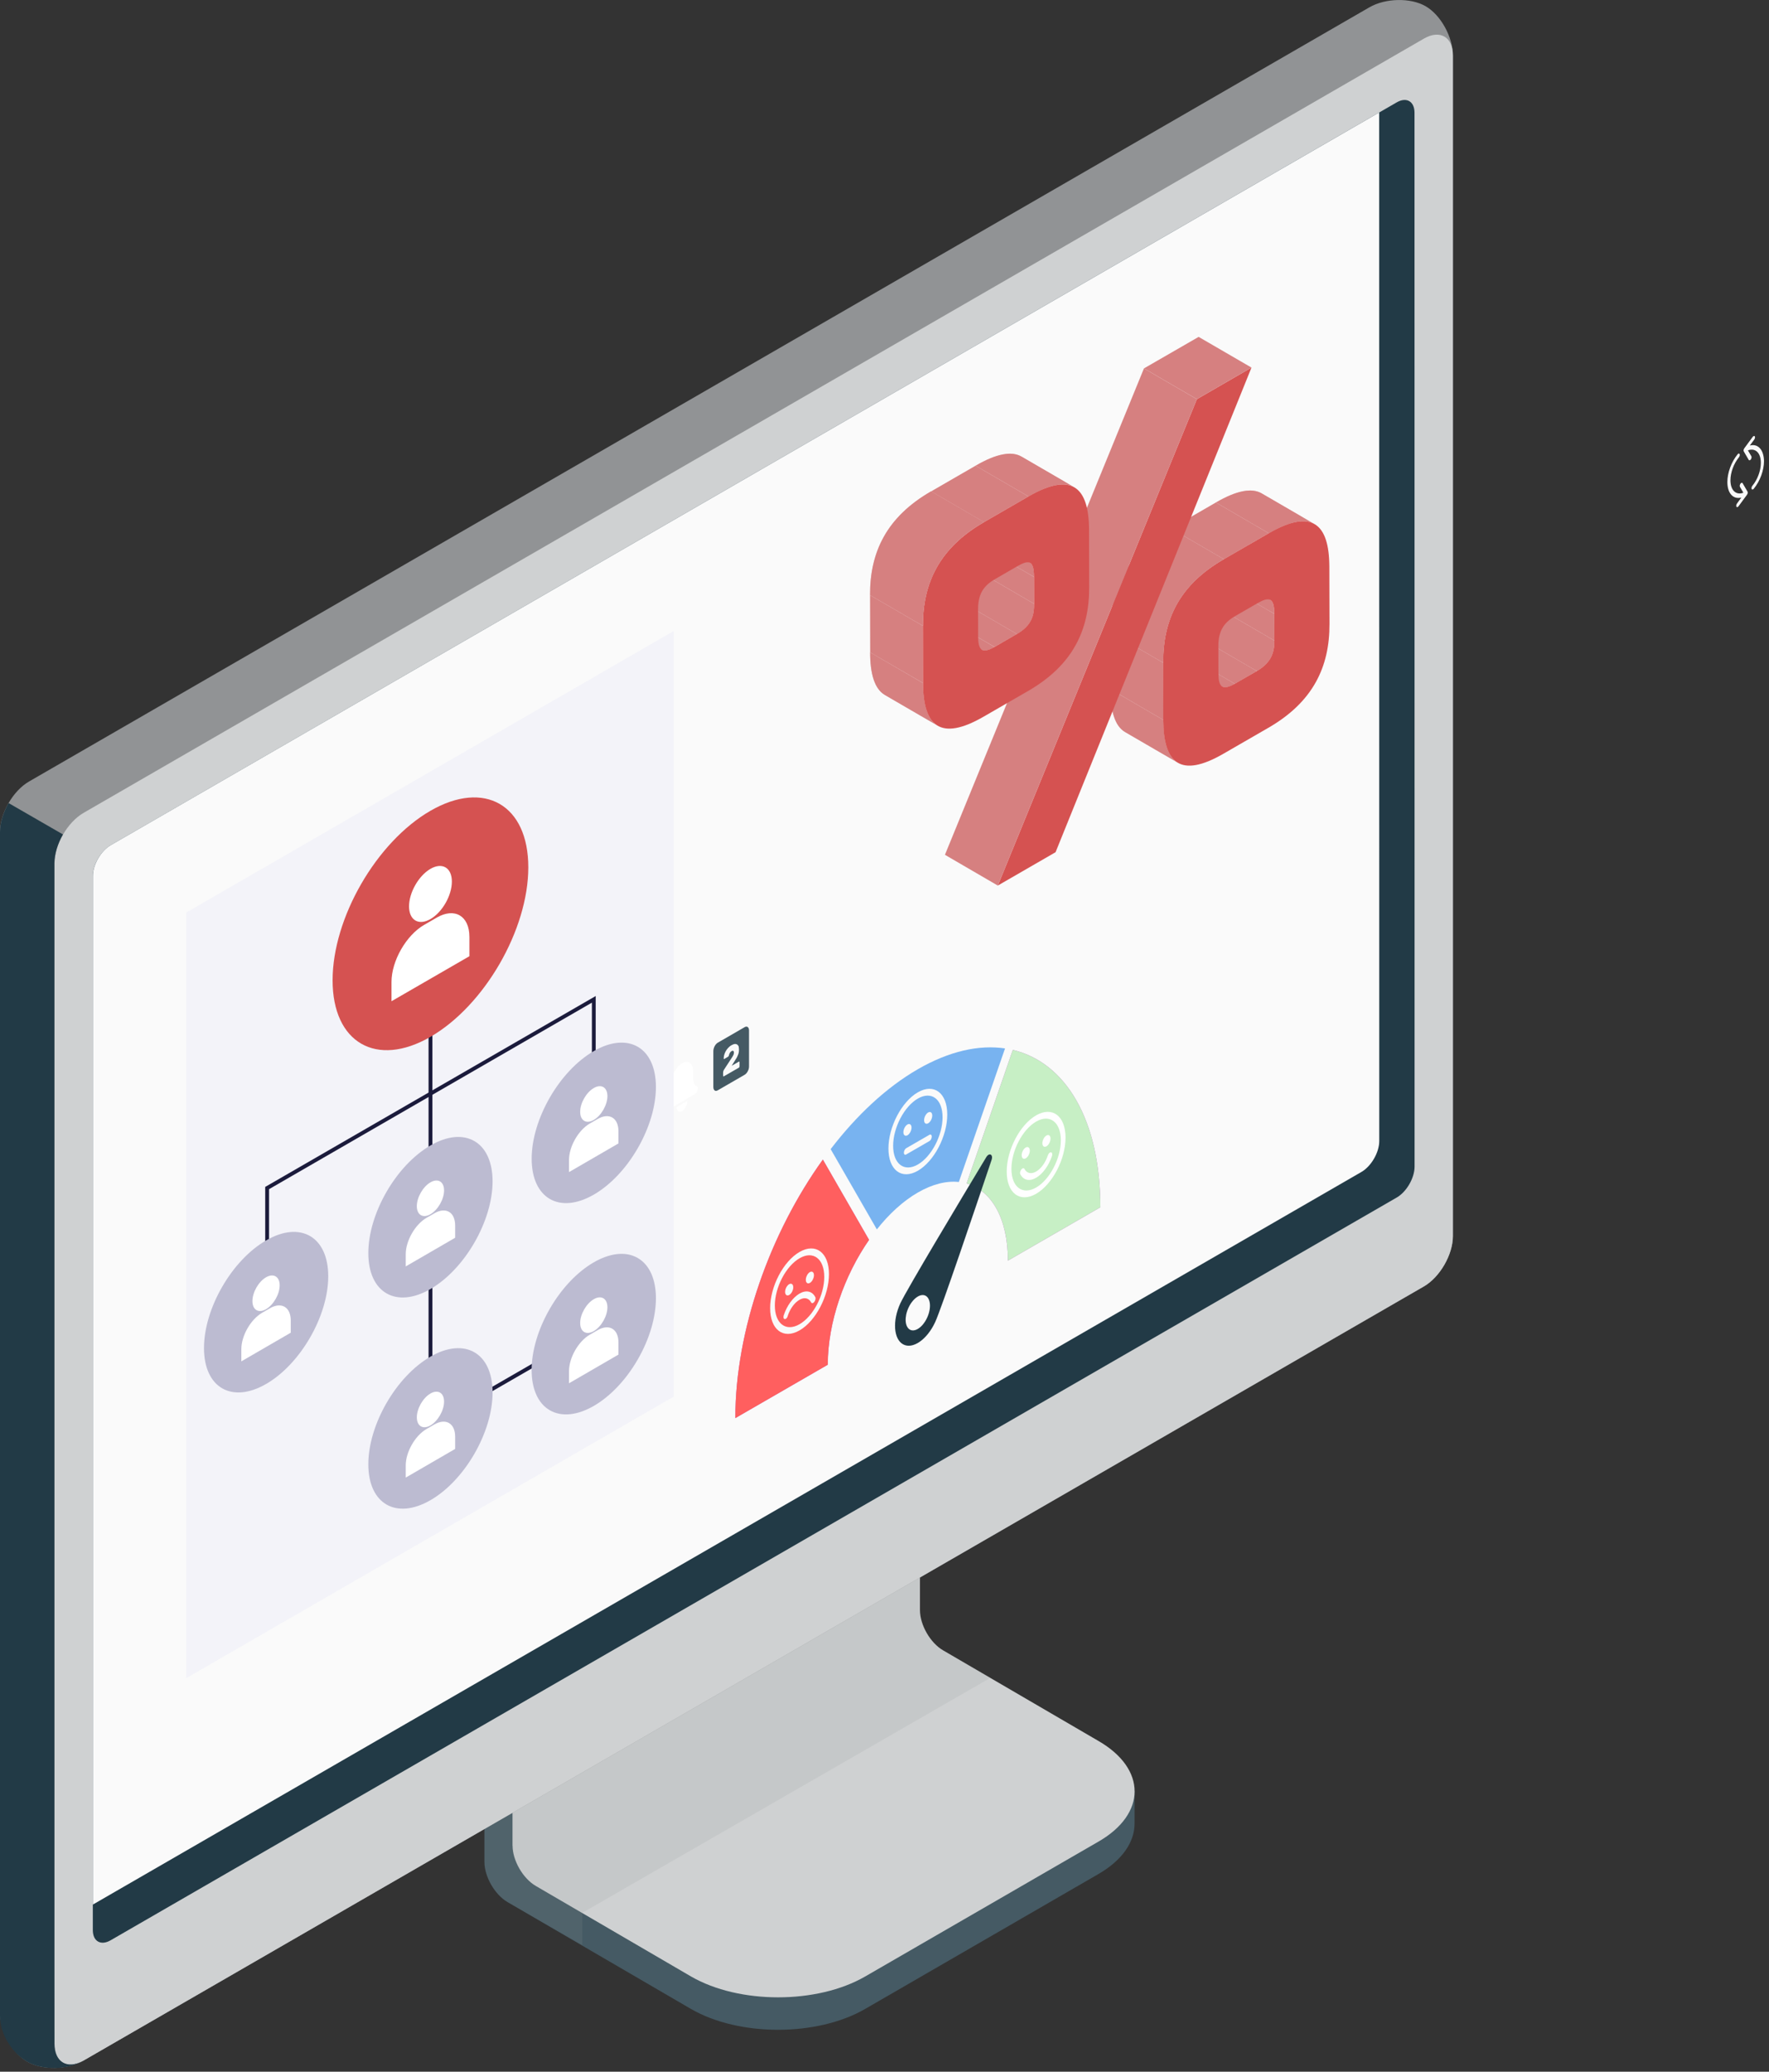 <svg width="252" height="295" viewBox="0 0 252 295" fill="none" xmlns="http://www.w3.org/2000/svg">
<rect x="0" y="0" width="252" height="295" fill="#333333" stroke="none"/>
<g clip-path="url(#clip0_334_96938)">
<path d="M123.25 286.06L156.48 266.85C159.9 264.87 161.62 262.28 161.62 259.69C161.62 257.1 161.63 255.07 161.63 255.07L130.36 237.32C128.53 236.27 127.05 233.7 127.05 231.59V201.96L69.01 235.5V265.13C69.01 267.24 70.49 269.8 72.32 270.86L98.44 286.07C105.29 290.02 116.4 290.02 123.25 286.06Z" fill="#455A64"/>
<path opacity="0.15" d="M82.95 272.38V276.98L72.31 270.85C70.5 269.8 69.01 267.24 69.01 265.12V235.49L80.07 229.11C80.3 231.92 80.55 234.82 80.78 237.65L73.03 242.14V262.81C73.03 264.93 74.5 267.49 76.33 268.54L82.95 272.38Z" fill="#919395"/>
<path d="M73.02 262.82C73.02 264.93 74.5 267.49 76.33 268.55L98.44 281.44C105.29 285.4 116.4 285.4 123.25 281.44L156.49 262.23C163.34 258.28 163.34 251.87 156.49 247.91L134.36 235.01C132.53 233.96 131.05 231.39 131.05 229.28V208.6L73.01 242.14V262.82H73.02Z" fill="#CFD1D2"/>
<path opacity="0.15" d="M141.1 238.91L134.36 235.02C132.53 233.97 131.05 231.4 131.05 229.29V208.61L73.01 242.15V262.83C73.01 264.94 74.49 267.5 76.32 268.56L82.94 272.38L141.1 238.91Z" fill="#919395"/>
<path d="M3.88 293.57C6.02 294.81 9.61 294.74 11.89 293.42C40.42 276.95 174.31 199.65 202.84 183.18C205.12 181.86 206.97 178.66 206.97 176.02V7.9C206.97 5.26 205.23 2.12 203.09 0.89C200.95 -0.35 197.36 -0.28 195.08 1.04L4.14 111.28C1.86 112.59 0 115.8 0 118.44V286.56C0 289.19 1.74 292.33 3.88 293.57Z" fill="#919395"/>
<path d="M11.89 293.42L202.84 183.18C205.12 181.86 206.97 178.66 206.97 176.02V7.89C206.97 5.25 205.12 4.18 202.84 5.5L11.9 115.75C9.62 117.07 7.77 120.27 7.77 122.91V291.03C7.76 293.67 9.61 294.74 11.89 293.42Z" fill="#CFD1D2"/>
<path d="M13.221 274.82V124.76C13.221 123.14 14.361 121.17 15.761 120.36L198.961 14.58C200.361 13.77 201.501 14.43 201.501 16.05L201.511 166.12C201.511 167.74 200.371 169.71 198.971 170.52L15.771 276.28C14.361 277.1 13.221 276.44 13.221 274.82Z" fill="#223A46"/>
<path d="M193.94 166.88C195.34 166.07 196.48 164.1 196.48 162.48L196.47 16.02L15.771 120.35C14.37 121.16 13.23 123.13 13.23 124.75V271.2L193.94 166.88Z" fill="#FAFAFA"/>
<path d="M1.22 114.35L8.97 118.82C8.22 120.12 7.77 121.59 7.75 122.91V277.58L7.76 291.04C7.76 293.45 9.39 294.79 11.89 293.43C9.39 294.89 5.82 294.71 3.88 293.58C1.74 292.33 0 289.71 0 287.06V273.09V118.44C0 117.12 0.48 115.65 1.22 114.35Z" fill="#223A46"/>
<path d="M80.259 163.11V161.43L79.579 161.82V162.69L78.519 162.03L75.779 166.89L76.779 166.32V169.97L77.969 169.28V167.05L79.059 166.42V168.65L80.259 167.96V164.31L81.249 163.73L80.259 163.11Z" fill="#FAFAFA"/>
<path d="M98.748 153.64V152.61C98.748 151.44 98.038 150.9 97.158 151.41C96.278 151.92 95.568 153.28 95.568 154.45V155.37C95.568 155.95 95.368 156.6 95.028 157.16C94.948 157.3 94.898 157.47 94.898 157.63C94.898 157.93 95.078 158.06 95.298 157.93L99.018 155.78C99.238 155.65 99.418 155.31 99.418 155.01C99.418 154.86 99.378 154.75 99.298 154.7C99.298 154.7 99.298 154.7 99.288 154.7C98.958 154.57 98.748 154.2 98.748 153.64Z" fill="white"/>
<path d="M97.918 156.75C97.918 157.31 97.578 157.97 97.158 158.21C96.738 158.45 96.398 158.2 96.398 157.63L97.918 156.75Z" fill="white"/>
<path d="M106.079 153.04L102.239 155.26C101.899 155.46 101.619 155.25 101.619 154.79V149.67C101.619 149.21 101.899 148.68 102.239 148.48L106.079 146.26C106.419 146.06 106.699 146.27 106.699 146.73V151.85C106.709 152.3 106.429 152.84 106.079 153.04Z" fill="#455A64"/>
<path d="M105.27 149.47C105.27 149.57 105.26 149.68 105.25 149.78C105.23 149.89 105.21 150 105.17 150.11C105.13 150.22 105.08 150.34 105.02 150.47C104.96 150.6 104.88 150.73 104.79 150.87L104.23 151.76L105.24 151.18C105.27 151.16 105.29 151.16 105.32 151.18C105.34 151.2 105.35 151.22 105.35 151.26V151.83C105.35 151.87 105.34 151.91 105.32 151.95C105.3 151.99 105.27 152.02 105.24 152.04L103.12 153.26C103.09 153.28 103.07 153.28 103.04 153.26C103.02 153.24 103.01 153.22 103.01 153.18V152.72C103.01 152.66 103.02 152.6 103.04 152.53C103.06 152.46 103.09 152.4 103.13 152.33L104.33 150.49C104.42 150.34 104.48 150.22 104.51 150.13C104.53 150.04 104.55 149.96 104.55 149.89C104.55 149.87 104.55 149.83 104.54 149.79C104.53 149.75 104.52 149.71 104.49 149.68C104.47 149.65 104.43 149.63 104.39 149.62C104.35 149.61 104.29 149.63 104.21 149.68C104.14 149.72 104.07 149.78 104.03 149.84C103.98 149.9 103.95 149.96 103.92 150.02C103.89 150.08 103.88 150.13 103.86 150.18C103.85 150.23 103.84 150.27 103.83 150.29C103.82 150.35 103.8 150.39 103.77 150.42C103.74 150.45 103.71 150.48 103.67 150.5L103.18 150.79C103.16 150.8 103.14 150.8 103.12 150.79C103.1 150.78 103.09 150.75 103.09 150.72C103.09 150.57 103.12 150.41 103.16 150.23C103.21 150.06 103.27 149.88 103.37 149.71C103.46 149.54 103.58 149.37 103.72 149.22C103.86 149.07 104.02 148.93 104.21 148.83C104.39 148.73 104.54 148.67 104.68 148.66C104.82 148.65 104.93 148.68 105.02 148.74C105.11 148.8 105.18 148.9 105.23 149.02C105.24 149.17 105.27 149.31 105.27 149.47Z" fill="#FAFAFA"/>
<path d="M84.969 160.02L89.959 157.14C90.149 157.03 90.309 156.73 90.309 156.47C90.309 156.21 90.149 156.09 89.959 156.2L84.969 159.08C84.779 159.19 84.619 159.49 84.619 159.75C84.619 160.01 84.769 160.13 84.969 160.02Z" fill="#FAFAFA"/>
<path d="M84.969 162.29L89.959 159.41C90.149 159.3 90.309 159 90.309 158.74C90.309 158.48 90.149 158.36 89.959 158.47L84.969 161.35C84.779 161.46 84.619 161.76 84.619 162.02C84.619 162.29 84.769 162.4 84.969 162.29Z" fill="#FAFAFA"/>
<path d="M84.969 164.57L89.959 161.69C90.149 161.58 90.309 161.28 90.309 161.02C90.309 160.76 90.149 160.64 89.959 160.75L84.969 163.63C84.779 163.74 84.619 164.04 84.619 164.3C84.619 164.56 84.769 164.68 84.969 164.57Z" fill="#FAFAFA"/>
<path d="M249.268 63.44L249.898 62.59C249.998 62.45 250.038 62.25 249.978 62.14C249.918 62.04 249.778 62.07 249.678 62.21L248.478 63.84C248.468 63.86 248.448 63.88 248.438 63.91C248.438 63.92 248.428 63.93 248.428 63.94C248.418 63.97 248.408 63.99 248.398 64.02C248.398 64.03 248.388 64.05 248.388 64.06C248.388 64.07 248.388 64.07 248.378 64.08C248.378 64.1 248.378 64.11 248.378 64.13C248.378 64.14 248.368 64.16 248.378 64.17C248.378 64.18 248.378 64.18 248.378 64.18C248.378 64.19 248.378 64.2 248.388 64.21C248.388 64.24 248.398 64.26 248.408 64.28L249.108 65.48C249.148 65.55 249.218 65.56 249.298 65.52C249.338 65.5 249.378 65.46 249.408 65.42C249.508 65.28 249.548 65.08 249.488 64.97L248.998 64.13C250.038 63.74 250.838 64.46 250.838 65.9C250.838 67.01 250.378 68.27 249.628 69.18C249.518 69.31 249.478 69.52 249.528 69.63C249.568 69.71 249.648 69.73 249.728 69.68C249.758 69.66 249.798 69.63 249.828 69.6C250.728 68.5 251.288 66.98 251.288 65.65C251.258 64.01 250.408 63.14 249.268 63.44ZM248.958 70.07C248.958 70.04 248.948 70.02 248.938 70L248.238 68.8C248.178 68.7 248.038 68.73 247.938 68.87C247.838 69.01 247.798 69.21 247.858 69.32L248.348 70.16C247.308 70.55 246.508 69.83 246.508 68.39C246.508 67.28 246.978 66.02 247.718 65.11C247.828 64.98 247.868 64.77 247.818 64.66C247.768 64.54 247.628 64.56 247.528 64.69C246.638 65.78 246.068 67.33 246.068 68.64C246.068 70.27 246.918 71.14 248.058 70.85L247.438 71.7C247.338 71.84 247.298 72.04 247.358 72.15C247.398 72.22 247.468 72.23 247.548 72.19C247.588 72.17 247.628 72.13 247.658 72.09L248.858 70.46C248.868 70.45 248.868 70.44 248.878 70.42C248.888 70.4 248.908 70.38 248.918 70.36C248.928 70.34 248.928 70.32 248.938 70.3C248.948 70.28 248.948 70.26 248.958 70.24C248.958 70.22 248.968 70.2 248.968 70.18C248.968 70.17 248.978 70.15 248.978 70.14C248.978 70.13 248.978 70.13 248.978 70.13C248.968 70.09 248.968 70.08 248.958 70.07Z" fill="#FAFAFA"/>
<path d="M117.22 165.12L123.8 176.55C120.26 181.64 117.92 188.3 117.92 194.33L104.75 201.93C104.75 189.39 109.74 175.52 117.22 165.12Z" fill="#BA68C8"/>
<path d="M117.22 165.12L123.8 176.55C120.26 181.64 117.92 188.3 117.92 194.33L104.75 201.93C104.75 189.39 109.74 175.52 117.22 165.12Z" fill="#FF5F5F"/>
<path d="M143.17 149.29L136.59 168.31C134.84 168.12 132.85 168.6 130.75 169.81C128.65 171.02 126.66 172.85 124.91 175.06L118.33 163.63C122.02 158.82 126.25 154.85 130.75 152.25C135.25 149.66 139.48 148.74 143.17 149.29Z" fill="#78B3F0"/>
<path d="M156.749 171.91L143.579 179.51C143.579 173.48 141.239 169.52 137.699 168.52L144.279 149.5C151.749 151.27 156.749 159.37 156.749 171.91Z" fill="#BA68C8"/>
<path d="M156.749 171.91L143.579 179.51C143.579 173.48 141.239 169.52 137.699 168.52L144.279 149.5C151.749 151.27 156.749 159.37 156.749 171.91Z" fill="#C7EFC5"/>
<path d="M141.249 165.18C141.519 164.39 140.929 164.07 140.499 164.77C136.789 170.92 129.129 183.7 128.259 185.58C127.109 188.07 127.289 190.69 128.659 191.43C130.029 192.17 132.069 190.75 133.219 188.26C134.089 186.39 138.929 172.08 141.249 165.18ZM129.629 189.34C128.899 188.94 128.799 187.54 129.419 186.21C130.039 184.88 131.129 184.12 131.859 184.51C132.589 184.91 132.689 186.31 132.069 187.64C131.449 188.98 130.359 189.73 129.629 189.34Z" fill="#223A46"/>
<path d="M130.751 166.71C128.441 168.04 126.561 166.62 126.561 163.54C126.561 160.46 128.441 156.87 130.751 155.54C133.061 154.21 134.941 155.63 134.941 158.71C134.941 161.79 133.061 165.37 130.751 166.71ZM130.751 156.43C128.811 157.55 127.231 160.57 127.231 163.16C127.231 165.75 128.811 166.94 130.751 165.82C132.691 164.7 134.271 161.68 134.271 159.09C134.271 156.5 132.691 155.31 130.751 156.43Z" fill="#FAFAFA"/>
<path d="M132.4 162.48L129.09 164.39C128.91 164.5 128.76 164.38 128.76 164.14C128.76 163.89 128.91 163.61 129.09 163.5L132.4 161.59C132.58 161.48 132.73 161.6 132.73 161.84C132.73 162.09 132.59 162.38 132.4 162.48Z" fill="#FAFAFA"/>
<path d="M132.801 158.85C132.801 159.27 132.541 159.77 132.221 159.95C131.901 160.13 131.641 159.94 131.641 159.51C131.641 159.09 131.901 158.59 132.221 158.41C132.551 158.23 132.801 158.42 132.801 158.85Z" fill="#FAFAFA"/>
<path d="M128.691 161.22C128.691 161.64 128.951 161.84 129.271 161.66C129.591 161.48 129.851 160.98 129.851 160.56C129.851 160.14 129.591 159.94 129.271 160.12C128.951 160.3 128.691 160.8 128.691 161.22Z" fill="#FAFAFA"/>
<path d="M147.6 169.99C145.29 171.32 143.41 169.9 143.41 166.82C143.41 163.74 145.29 160.15 147.6 158.82C149.91 157.49 151.79 158.91 151.79 161.99C151.79 165.07 149.91 168.65 147.6 169.99ZM147.6 159.71C145.66 160.83 144.08 163.85 144.08 166.44C144.08 169.03 145.66 170.22 147.6 169.1C149.54 167.98 151.12 164.96 151.12 162.37C151.12 159.78 149.54 158.59 147.6 159.71Z" fill="white"/>
<path d="M147.6 167.71C146.65 168.26 145.79 168.06 145.35 167.21C145.26 167.04 145.33 166.74 145.49 166.53C145.65 166.32 145.85 166.29 145.94 166.45C146.27 167.08 146.91 167.23 147.6 166.82C148.3 166.42 148.94 165.54 149.27 164.52C149.36 164.25 149.56 164.05 149.72 164.08C149.88 164.1 149.94 164.34 149.86 164.6C149.41 165.97 148.54 167.16 147.6 167.71Z" fill="white"/>
<path d="M149.65 162.13C149.65 162.55 149.39 163.05 149.07 163.23C148.75 163.41 148.49 163.22 148.49 162.79C148.49 162.37 148.75 161.87 149.07 161.69C149.4 161.51 149.65 161.7 149.65 162.13Z" fill="white"/>
<path d="M145.541 164.5C145.541 164.92 145.801 165.12 146.121 164.94C146.441 164.76 146.701 164.26 146.701 163.84C146.701 163.42 146.441 163.22 146.121 163.4C145.801 163.58 145.541 164.08 145.541 164.5Z" fill="white"/>
<path d="M113.901 189.44C111.591 190.77 109.711 189.35 109.711 186.27C109.711 183.19 111.591 179.6 113.901 178.27C116.211 176.94 118.091 178.36 118.091 181.44C118.081 184.52 116.211 188.11 113.901 189.44ZM113.901 179.17C111.961 180.29 110.381 183.31 110.381 185.9C110.381 188.49 111.961 189.68 113.901 188.56C115.841 187.44 117.421 184.42 117.421 181.83C117.421 179.24 115.841 178.04 113.901 179.17Z" fill="#FAFAFA"/>
<path d="M111.941 187.79C111.891 187.82 111.831 187.83 111.781 187.83C111.621 187.81 111.561 187.57 111.641 187.31C112.081 185.94 112.951 184.75 113.891 184.2C114.841 183.65 115.701 183.85 116.141 184.7C116.231 184.87 116.161 185.17 116.001 185.38C115.841 185.59 115.641 185.62 115.551 185.46C115.221 184.83 114.581 184.68 113.881 185.09C113.181 185.49 112.541 186.37 112.211 187.39C112.171 187.57 112.061 187.72 111.941 187.79Z" fill="#FAFAFA"/>
<path d="M111.842 183.96C111.842 184.38 112.102 184.58 112.422 184.4C112.742 184.22 113.002 183.72 113.002 183.3C113.002 182.88 112.742 182.68 112.422 182.86C112.102 183.04 111.842 183.53 111.842 183.96Z" fill="#FAFAFA"/>
<path d="M115.951 181.58C115.951 182 115.691 182.5 115.371 182.68C115.051 182.86 114.791 182.67 114.791 182.24C114.791 181.82 115.051 181.32 115.371 181.14C115.701 180.96 115.951 181.16 115.951 181.58Z" fill="#FAFAFA"/>
<path d="M26.529 238.96L95.959 198.88V89.86L26.529 129.94V238.96Z" fill="#F3F3F9"/>
<path d="M61.599 143.17H61.049V203.23H61.599V143.17Z" fill="#1B1B3C"/>
<path d="M37.779 194.29V169.01L37.919 168.93L84.859 141.83V167.42H84.319V142.77L38.329 169.33V194.29H37.779Z" fill="#1B1B3C"/>
<path d="M84.452 189.202L55.135 206.12L55.41 206.597L84.727 189.678L84.452 189.202Z" fill="#1B1B3C"/>
<path d="M75.259 123.5C75.259 132.39 69.019 143.19 61.319 147.64C53.619 152.08 47.379 148.48 47.379 139.59C47.379 130.7 53.619 119.9 61.319 115.45C69.019 111.01 75.259 114.61 75.259 123.5Z" fill="#D55251"/>
<path d="M58.27 129.06C58.27 131.03 59.639 131.84 61.319 130.87C63.01 129.9 64.37 127.51 64.37 125.53C64.37 123.55 62.999 122.75 61.319 123.72C59.639 124.7 58.27 127.09 58.27 129.06Z" fill="white"/>
<path d="M55.77 142.57V139.83C55.77 136.83 57.859 133.18 60.419 131.7L62.219 130.66C64.779 129.18 66.87 130.42 66.87 133.42V136.16L55.77 142.57Z" fill="white"/>
<path d="M70.169 168.22C70.169 173.87 66.209 180.73 61.319 183.55C56.429 186.37 52.469 184.08 52.469 178.44C52.469 172.79 56.429 165.93 61.319 163.11C66.209 160.28 70.169 162.57 70.169 168.22Z" fill="#BCBBD1"/>
<path d="M59.379 171.75C59.379 173 60.249 173.52 61.319 172.9C62.389 172.28 63.259 170.76 63.259 169.51C63.259 168.26 62.389 167.74 61.319 168.36C60.249 168.98 59.379 170.5 59.379 171.75Z" fill="white"/>
<path d="M57.799 180.33V178.59C57.799 176.69 59.129 174.36 60.749 173.42L61.889 172.76C63.519 171.82 64.839 172.61 64.839 174.51V176.25L57.799 180.33Z" fill="white"/>
<path d="M46.759 181.74C46.759 187.39 42.799 194.25 37.909 197.07C33.019 199.89 29.059 197.6 29.059 191.96C29.059 186.31 33.019 179.45 37.909 176.63C42.789 173.8 46.759 176.09 46.759 181.74Z" fill="#BCBBD1"/>
<path d="M35.959 185.27C35.959 186.52 36.829 187.04 37.899 186.42C38.969 185.8 39.839 184.28 39.839 183.03C39.839 181.78 38.969 181.26 37.899 181.88C36.829 182.5 35.959 184.02 35.959 185.27Z" fill="white"/>
<path d="M34.379 193.85V192.11C34.379 190.21 35.709 187.88 37.329 186.94L38.469 186.28C40.099 185.34 41.419 186.13 41.419 188.03V189.77L34.379 193.85Z" fill="white"/>
<path d="M93.438 154.78C93.438 160.43 89.478 167.29 84.588 170.11C79.698 172.93 75.738 170.64 75.738 165C75.738 159.35 79.698 152.49 84.588 149.67C89.478 146.85 93.438 149.14 93.438 154.78Z" fill="#BCBBD1"/>
<path d="M82.648 158.32C82.648 159.57 83.518 160.09 84.588 159.47C85.658 158.85 86.528 157.33 86.528 156.08C86.528 154.83 85.658 154.31 84.588 154.93C83.518 155.55 82.648 157.06 82.648 158.32Z" fill="white"/>
<path d="M81.059 166.9V165.16C81.059 163.26 82.389 160.93 84.009 159.99L85.149 159.33C86.779 158.39 88.099 159.18 88.099 161.08V162.82L81.059 166.9Z" fill="white"/>
<path d="M70.169 198.29C70.169 203.94 66.209 210.8 61.319 213.62C56.429 216.44 52.469 214.15 52.469 208.51C52.469 202.86 56.429 196 61.319 193.18C66.209 190.36 70.169 192.64 70.169 198.29Z" fill="#BCBBD1"/>
<path d="M59.379 201.82C59.379 203.07 60.249 203.59 61.319 202.97C62.389 202.35 63.259 200.83 63.259 199.58C63.259 198.33 62.389 197.81 61.319 198.43C60.249 199.05 59.379 200.57 59.379 201.82Z" fill="white"/>
<path d="M57.799 210.4V208.66C57.799 206.76 59.129 204.43 60.749 203.49L61.889 202.83C63.519 201.89 64.839 202.68 64.839 204.58V206.32L57.799 210.4Z" fill="white"/>
<path d="M90.847 193.588C94.304 187.6 94.304 181.127 90.846 179.13C87.388 177.134 81.782 180.37 78.325 186.358C74.867 192.346 74.868 198.818 78.326 200.815C81.784 202.811 87.389 199.576 90.847 193.588Z" fill="#BCBBD1"/>
<path d="M82.648 188.39C82.648 189.64 83.518 190.16 84.588 189.54C85.658 188.92 86.528 187.4 86.528 186.15C86.528 184.9 85.658 184.38 84.588 185C83.518 185.62 82.648 187.14 82.648 188.39Z" fill="white"/>
<path d="M81.059 196.97V195.23C81.059 193.33 82.389 191 84.009 190.06L85.149 189.4C86.779 188.46 88.099 189.25 88.099 191.15V192.89L81.059 196.97Z" fill="white"/>
<path d="M179.04 95.55L171.5 91.17C173.63 89.94 174 88.43 174 86.84L181.54 91.22C181.54 92.81 181.17 94.32 179.04 95.55Z" fill="#D68080"/>
<mask id="mask0_334_96938" style="mask-type:luminance" maskUnits="userSpaceOnUse" x="171" y="86" width="11" height="10">
<path d="M179.04 95.55L171.5 91.17C173.63 89.94 174 88.43 174 86.84L181.54 91.22C181.54 92.81 181.17 94.32 179.04 95.55Z" fill="white"/>
</mask>
<g mask="url(#mask0_334_96938)">
<path d="M179.04 95.55L171.5 91.17C173.63 89.94 174 88.43 174 86.84L181.54 91.22C181.54 92.81 181.17 94.32 179.04 95.55Z" fill="#D68080"/>
</g>
<path d="M175.899 97.37L168.359 92.99L171.499 91.17L179.039 95.55L175.899 97.37Z" fill="#D68080"/>
<path d="M181.54 91.22L174 86.84L173.99 83.02L181.53 87.4L181.54 91.22Z" fill="#D68080"/>
<path d="M174.11 97.76L166.57 93.38C166.91 93.58 167.47 93.5 168.36 92.99L175.9 97.37C175.01 97.88 174.45 97.96 174.11 97.76Z" fill="#D68080"/>
<mask id="mask1_334_96938" style="mask-type:luminance" maskUnits="userSpaceOnUse" x="166" y="92" width="10" height="6">
<path d="M174.11 97.76L166.57 93.38C166.91 93.58 167.47 93.5 168.36 92.99L175.9 97.37C175.01 97.88 174.45 97.96 174.11 97.76Z" fill="white"/>
</mask>
<g mask="url(#mask1_334_96938)">
<path d="M174.11 97.76L166.57 93.38C166.91 93.58 167.47 93.5 168.36 92.99L175.9 97.37C175.01 97.88 174.45 97.96 174.11 97.76Z" fill="#D68080"/>
</g>
<path d="M173.42 81.05L180.96 85.43C181.33 85.65 181.52 86.25 181.53 87.4L173.99 83.02C173.99 81.87 173.8 81.27 173.42 81.05Z" fill="#D68080"/>
<mask id="mask2_334_96938" style="mask-type:luminance" maskUnits="userSpaceOnUse" x="173" y="81" width="9" height="7">
<path d="M173.42 81.05L180.96 85.43C181.33 85.65 181.52 86.25 181.53 87.4L173.99 83.02C173.99 81.87 173.8 81.27 173.42 81.05Z" fill="white"/>
</mask>
<g mask="url(#mask2_334_96938)">
<path d="M181.53 87.4L173.99 83.02C173.99 81.87 173.8 81.27 173.42 81.05L180.96 85.43C181.33 85.65 181.52 86.25 181.53 87.4Z" fill="#D68080"/>
</g>
<path d="M167.81 108.62L160.27 104.24C158.83 103.4 158.19 101.28 158.18 98.14L165.72 102.52C165.73 105.66 166.36 107.78 167.81 108.62Z" fill="#D68080"/>
<mask id="mask3_334_96938" style="mask-type:luminance" maskUnits="userSpaceOnUse" x="158" y="98" width="10" height="11">
<path d="M167.81 108.62L160.27 104.24C158.83 103.4 158.19 101.28 158.18 98.14L165.72 102.52C165.73 105.66 166.36 107.78 167.81 108.62Z" fill="white"/>
</mask>
<g mask="url(#mask3_334_96938)">
<path d="M167.81 108.62L160.27 104.24C158.83 103.4 158.19 101.28 158.18 98.14L165.72 102.52C165.73 105.66 166.36 107.78 167.81 108.62Z" fill="#D68080"/>
</g>
<path d="M179.739 70.26L187.279 74.64C185.889 73.83 183.759 74.19 180.749 75.93L173.209 71.55C176.219 69.81 178.349 69.45 179.739 70.26Z" fill="#D68080"/>
<mask id="mask4_334_96938" style="mask-type:luminance" maskUnits="userSpaceOnUse" x="173" y="69" width="15" height="7">
<path d="M179.739 70.26L187.279 74.64C185.889 73.83 183.759 74.19 180.749 75.93L173.209 71.55C176.219 69.81 178.349 69.45 179.739 70.26Z" fill="white"/>
</mask>
<g mask="url(#mask4_334_96938)">
<path d="M180.739 75.93L173.199 71.55C176.209 69.81 178.339 69.45 179.729 70.26L187.269 74.64C185.879 73.83 183.749 74.19 180.739 75.93Z" fill="#D68080"/>
</g>
<path d="M174.339 79.63L166.799 75.25L173.209 71.55L180.739 75.93L174.339 79.63Z" fill="#D68080"/>
<path d="M165.72 102.52L158.19 98.14L158.16 89.99L165.7 94.37L165.72 102.52Z" fill="#D68080"/>
<path d="M180.74 75.93C186.89 72.38 189.35 74.57 189.37 80.7L189.39 88.85C189.41 94.98 187.03 99.97 180.69 103.63L174.28 107.33C168.13 110.88 165.73 108.65 165.71 102.52L165.69 94.37C165.67 88.24 167.98 83.29 174.33 79.63L180.74 75.93ZM181.54 91.22L181.53 87.4C181.52 85.02 180.71 84.98 179.14 85.89L176 87.7C174.62 88.5 173.55 89.55 173.56 92L173.57 95.82C173.57 97.41 173.83 98.55 175.9 97.36L179.04 95.55C181.17 94.32 181.54 92.81 181.54 91.22Z" fill="#D55251"/>
<path d="M165.7 94.37L158.16 89.99C158.14 83.86 160.45 78.91 166.8 75.25L174.34 79.63C167.99 83.29 165.68 88.24 165.7 94.37Z" fill="#D68080"/>
<mask id="mask5_334_96938" style="mask-type:luminance" maskUnits="userSpaceOnUse" x="158" y="75" width="17" height="20">
<path d="M165.7 94.37L158.16 89.99C158.14 83.86 160.45 78.91 166.8 75.25L174.34 79.63C167.99 83.29 165.68 88.24 165.7 94.37Z" fill="white"/>
</mask>
<g mask="url(#mask5_334_96938)">
<path d="M165.7 94.37L158.16 89.99C158.14 83.86 160.45 78.91 166.8 75.25L174.34 79.63C167.99 83.29 165.68 88.24 165.7 94.37Z" fill="#D68080"/>
</g>
<path d="M170.499 56.84L178.279 52.34L150.369 121.35L142.139 126.1L170.499 56.84Z" fill="#D55251"/>
<path d="M170.499 56.84L162.959 52.46L170.749 47.97L178.279 52.34L170.499 56.84Z" fill="#D68080"/>
<path d="M142.139 126.1L134.609 121.72L162.959 52.46L170.499 56.84L142.139 126.1Z" fill="#D68080"/>
<path d="M144.87 90.28L137.33 85.9C139.47 84.67 139.78 83.19 139.77 81.6L147.31 85.98C147.32 87.57 147.01 89.04 144.87 90.28Z" fill="#D68080"/>
<mask id="mask6_334_96938" style="mask-type:luminance" maskUnits="userSpaceOnUse" x="137" y="81" width="11" height="10">
<path d="M144.87 90.28L137.33 85.9C139.47 84.67 139.78 83.19 139.77 81.6L147.31 85.98C147.32 87.57 147.01 89.04 144.87 90.28Z" fill="white"/>
</mask>
<g mask="url(#mask6_334_96938)">
<path d="M144.87 90.28L137.33 85.9C139.47 84.67 139.78 83.19 139.77 81.6L147.31 85.98C147.32 87.57 147.01 89.04 144.87 90.28Z" fill="#D68080"/>
</g>
<path d="M141.669 92.12L134.129 87.75L137.329 85.9L144.869 90.28L141.669 92.12Z" fill="#D68080"/>
<path d="M147.31 85.98L139.78 81.6L139.77 77.77L147.3 82.15L147.31 85.98Z" fill="#D68080"/>
<path d="M139.88 92.52L132.34 88.14C132.68 88.34 133.24 88.26 134.13 87.75L141.67 92.13C140.78 92.64 140.22 92.72 139.88 92.52Z" fill="#D68080"/>
<mask id="mask7_334_96938" style="mask-type:luminance" maskUnits="userSpaceOnUse" x="132" y="87" width="10" height="6">
<path d="M139.88 92.52L132.34 88.14C132.68 88.34 133.24 88.26 134.13 87.75L141.67 92.13C140.78 92.64 140.22 92.72 139.88 92.52Z" fill="white"/>
</mask>
<g mask="url(#mask7_334_96938)">
<path d="M139.88 92.52L132.34 88.14C132.68 88.34 133.24 88.26 134.13 87.75L141.67 92.13C140.78 92.64 140.22 92.72 139.88 92.52Z" fill="#D68080"/>
</g>
<path d="M139.209 75.78L146.749 80.16C147.119 80.38 147.299 80.99 147.309 82.15L139.769 77.77C139.759 76.61 139.579 76 139.209 75.78Z" fill="#D68080"/>
<mask id="mask8_334_96938" style="mask-type:luminance" maskUnits="userSpaceOnUse" x="139" y="75" width="9" height="8">
<path d="M139.209 75.78L146.749 80.16C147.119 80.38 147.299 80.99 147.309 82.15L139.769 77.77C139.759 76.61 139.579 76 139.209 75.78Z" fill="white"/>
</mask>
<g mask="url(#mask8_334_96938)">
<path d="M147.299 82.15L139.759 77.77C139.759 76.6 139.569 75.99 139.199 75.78L146.739 80.16C147.109 80.38 147.299 80.99 147.299 82.15Z" fill="#D68080"/>
</g>
<path d="M133.589 103.34L126.049 98.96C124.609 98.12 123.959 96.02 123.949 92.89L131.489 97.27C131.509 100.4 132.149 102.5 133.589 103.34Z" fill="#D68080"/>
<mask id="mask9_334_96938" style="mask-type:luminance" maskUnits="userSpaceOnUse" x="123" y="92" width="11" height="12">
<path d="M133.589 103.34L126.049 98.96C124.609 98.12 123.959 96.02 123.949 92.89L131.489 97.27C131.509 100.4 132.149 102.5 133.589 103.34Z" fill="white"/>
</mask>
<g mask="url(#mask9_334_96938)">
<path d="M133.589 103.34L126.049 98.96C124.609 98.12 123.959 96.02 123.949 92.89L131.489 97.27C131.509 100.4 132.149 102.5 133.589 103.34Z" fill="#D68080"/>
</g>
<path d="M145.51 65.01L153.05 69.39C151.66 68.58 149.53 68.94 146.52 70.69L138.98 66.31C141.99 64.57 144.12 64.21 145.51 65.01Z" fill="#D68080"/>
<mask id="mask10_334_96938" style="mask-type:luminance" maskUnits="userSpaceOnUse" x="138" y="64" width="16" height="7">
<path d="M145.51 65.01L153.05 69.39C151.66 68.58 149.53 68.94 146.52 70.69L138.98 66.31C141.99 64.57 144.12 64.21 145.51 65.01Z" fill="white"/>
</mask>
<g mask="url(#mask10_334_96938)">
<path d="M146.511 70.69L138.971 66.31C141.991 64.57 144.111 64.21 145.501 65.01L153.041 69.39C151.651 68.59 149.531 68.95 146.511 70.69Z" fill="#D68080"/>
</g>
<path d="M140.169 74.35L132.639 69.97L138.979 66.31L146.509 70.69L140.169 74.35Z" fill="#D68080"/>
<path d="M131.499 97.27L123.959 92.9L123.939 84.74L131.479 89.12L131.499 97.27Z" fill="#D68080"/>
<path d="M155.159 83.61C155.179 89.74 152.799 94.73 146.459 98.39L140.119 102.05C133.969 105.6 131.509 103.41 131.489 97.28L131.469 89.13C131.449 83 133.829 78.01 140.169 74.35L146.509 70.69C152.659 67.14 155.119 69.33 155.139 75.46L155.159 83.61ZM141.669 92.12L144.869 90.27C147.009 89.04 147.319 87.56 147.309 85.97L147.299 82.15C147.289 79.77 146.539 79.7 144.969 80.6L141.769 82.45C140.389 83.25 139.319 84.3 139.329 86.75L139.339 90.57C139.339 92.17 139.599 93.32 141.669 92.12Z" fill="#D55251"/>
<path d="M131.48 89.12L123.94 84.74C123.92 78.61 126.3 73.62 132.64 69.96L140.18 74.34C133.83 78.01 131.46 82.99 131.48 89.12Z" fill="#D68080"/>
<mask id="mask11_334_96938" style="mask-type:luminance" maskUnits="userSpaceOnUse" x="123" y="69" width="18" height="21">
<path d="M131.48 89.12L123.94 84.74C123.92 78.61 126.3 73.62 132.64 69.96L140.18 74.34C133.83 78.01 131.46 82.99 131.48 89.12Z" fill="white"/>
</mask>
<g mask="url(#mask11_334_96938)">
<path d="M131.48 89.12L123.94 84.74C123.92 78.61 126.3 73.62 132.64 69.96L140.18 74.34C133.83 78.01 131.46 82.99 131.48 89.12Z" fill="#D68080"/>
</g>
</g>
<defs>
<clipPath id="clip0_334_96938">
<rect width="251.26" height="294.47" fill="white"/>
</clipPath>
</defs>
</svg>
